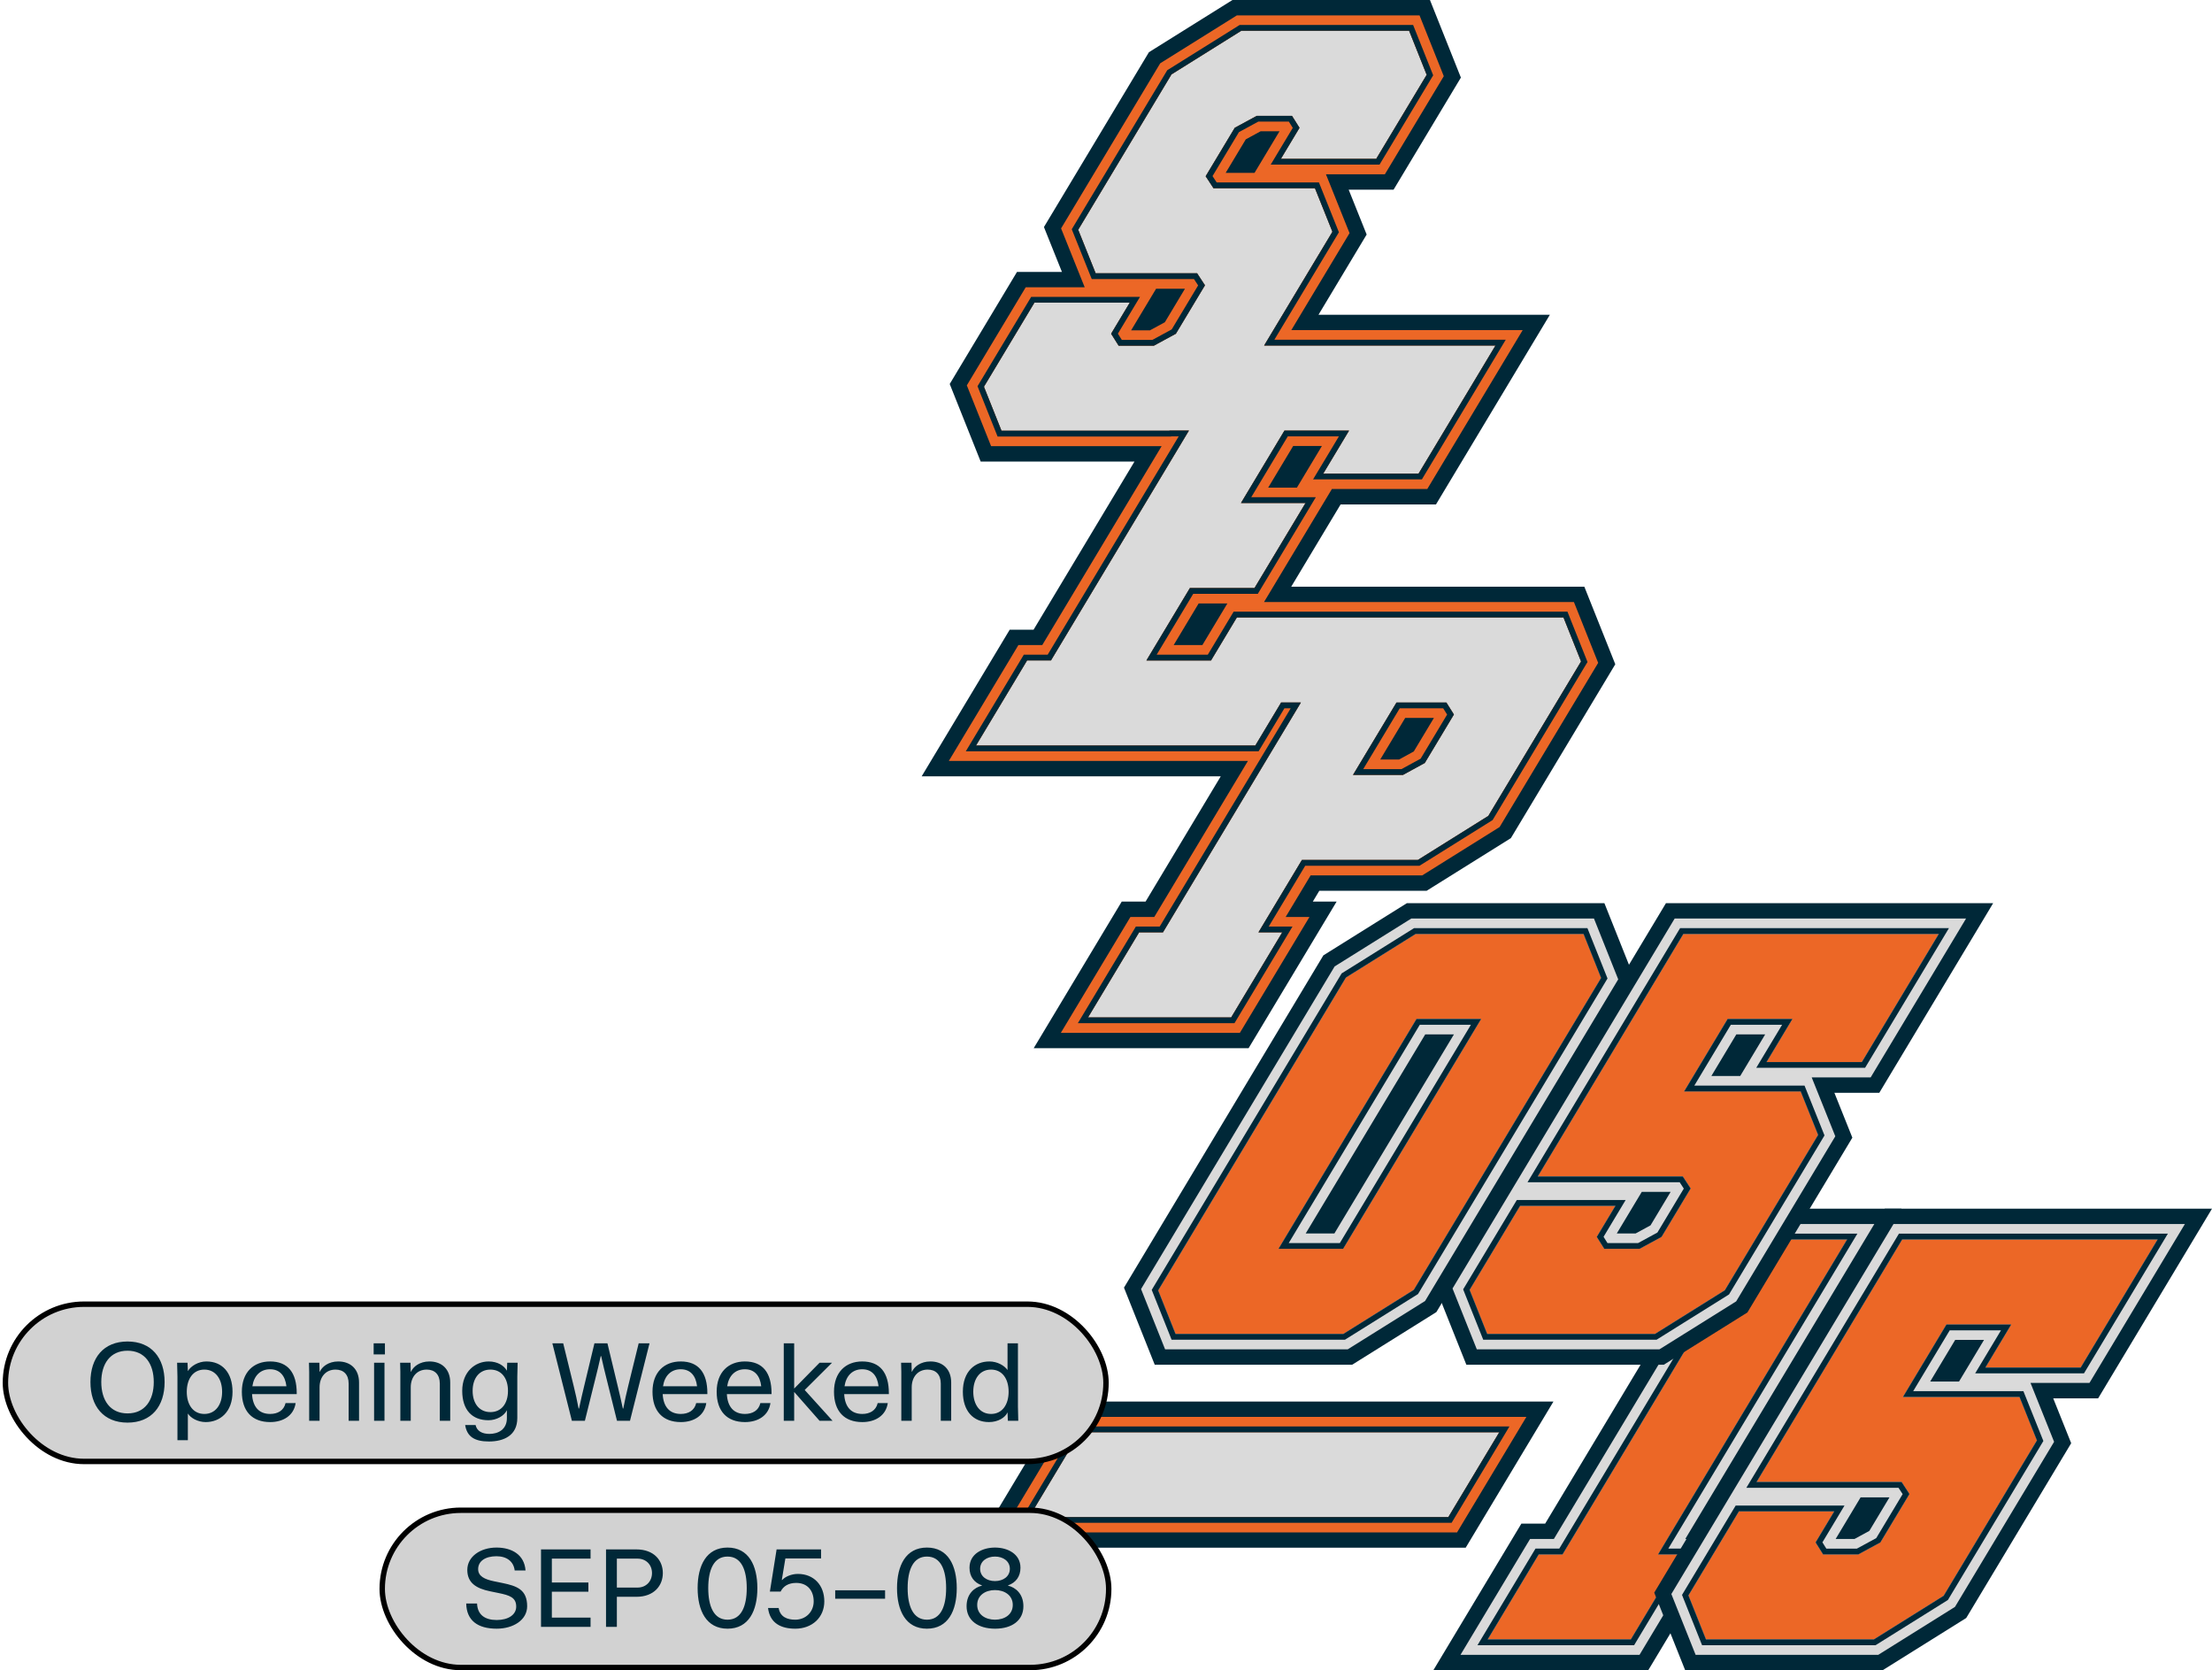 <svg width="408" height="308" viewBox="0 0 408 308" fill="none" xmlns="http://www.w3.org/2000/svg">
<path d="M269.385 305.165L282.219 283.796H286.608L308.654 247.09H304.265L317.096 225.721H345.717L310.852 283.796H315.242L302.407 305.165H269.385Z" fill="#EC6726"/>
<path d="M318.699 228.556H340.706L305.841 286.631H310.231L300.804 302.327H274.392L283.819 286.631H288.209L313.662 244.252H309.272L318.699 228.556ZM340.706 222.886H315.492L313.841 225.637L304.414 241.333L299.254 249.928H303.643L285.005 280.964H280.615L278.964 283.716L269.537 299.411L264.377 308.003H304.014L305.665 305.255L315.092 289.559L320.255 280.964H315.862L345.571 231.481L350.73 222.889H340.712L340.706 222.886Z" fill="#002838"/>
<path d="M345.717 225.721H317.096L316.272 227.095L306.845 242.791L304.265 247.087H308.654L286.608 283.796H282.219L281.392 285.17L271.965 300.866L269.385 305.162H302.407L303.232 303.788L312.659 288.092L315.239 283.796H310.846L343.134 230.017L345.714 225.721H345.717ZM340.71 228.556L305.841 286.631H310.231L300.804 302.327H274.392L283.819 286.631H288.209L313.662 244.252H309.272L318.699 228.556H340.707H340.71Z" fill="#DADADA"/>
<path d="M342.587 227.495H318.099L317.788 228.012L308.361 243.708L307.394 245.318H311.783L287.608 285.571H283.219L282.908 286.087L273.481 301.783L272.514 303.394H301.404L301.714 302.877L311.141 287.181L312.109 285.571H307.719L341.62 229.105L342.587 227.495ZM340.709 228.556L305.841 286.631H310.23L300.803 302.327H274.392L283.819 286.631H288.208L313.661 244.252H309.272L318.699 228.556H340.706H340.709Z" fill="#002838"/>
<path d="M361.345 254.758L365.95 247.09H360.629L356.021 254.758H361.345ZM342.056 283.796L344.8 282.308L348.511 276.127H343.19L338.583 283.799H342.059L342.056 283.796ZM312.75 305.165L308.277 293.95L318.982 276.127L349.255 225.721H402.992L385.392 255.024H374.52L378.874 265.881L360.59 296.325L346.445 305.165H312.753H312.75Z" fill="#EC6726"/>
<path d="M350.855 228.556H397.978L383.786 252.186H366.192L370.957 244.252H359.019L351.008 257.594H372.492L375.711 265.627L358.503 294.279L345.624 302.327H314.665L311.422 294.204L320.735 278.7H338.329L334.886 284.433L336.272 286.634H342.769L346.824 284.433L352.19 275.5L350.745 273.292H323.987L350.852 228.559L350.855 228.556ZM397.978 222.886H347.648L345.997 225.637L319.129 270.371L313.969 278.963L306.569 291.283L305.121 293.694L306.163 296.308L309.403 304.43L310.827 308H347.251L348.631 307.14L361.51 299.092L362.665 298.369L363.367 297.204L380.576 268.551L382.027 266.135L380.979 263.518L378.712 257.862H386.999L388.65 255.111L402.843 231.481L408.002 222.886H397.981H397.978Z" fill="#002838"/>
<path d="M343.187 276.127H348.508L344.797 282.308L342.053 283.799H338.58L340.763 280.16L343.184 276.127H343.187ZM360.626 247.09H365.947L363.764 250.728L361.342 254.761H356.021L360.629 247.09H360.626ZM402.989 225.721H349.252L348.428 227.095L321.562 271.829L318.982 276.124L318.316 277.236L309.003 292.74L308.277 293.947L308.8 295.253L312.04 303.376L312.753 305.159H346.445L347.135 304.729L360.014 296.681L360.59 296.319L360.942 295.737L378.151 267.085L378.876 265.878L378.351 264.569L375.132 256.536L374.526 255.021H385.398L386.225 253.647L400.418 230.017L402.998 225.721H402.989ZM397.978 228.556L383.786 252.186H366.192L370.957 244.252H359.019L351.008 257.593H372.492L375.711 265.627L358.503 294.279L345.624 302.327H314.665L311.422 294.204L320.735 278.7H338.329L334.886 284.432L336.272 286.634H342.769L346.824 284.432L352.19 275.5L350.745 273.292H323.987L350.852 228.559H397.975L397.978 228.556Z" fill="#DADADA"/>
<path d="M399.86 227.495H350.256L349.946 228.012L323.08 272.746L322.113 274.356H350.176L350.94 275.524L346.07 283.638L342.504 285.574H336.864L336.141 284.42L339.247 279.249L340.214 277.639H320.139L319.828 278.156L310.518 293.66L310.246 294.112L310.44 294.602L313.68 302.724L313.949 303.394H345.932L346.192 303.232L359.071 295.184L359.286 295.05L359.417 294.832L376.626 266.179L376.898 265.725L376.701 265.235L373.479 257.202L373.213 256.536H352.887L359.623 245.321H369.08L365.282 251.645L364.314 253.256H384.387L384.697 252.739L398.89 229.108L399.857 227.498L399.86 227.495ZM397.979 228.556L383.786 252.186H366.193L370.958 244.252H359.02L351.009 257.593H372.493L375.712 265.627L358.504 294.279L345.625 302.327H314.665L311.423 294.204L320.736 278.699H338.33L334.887 284.432L336.272 286.634H342.77L346.825 284.432L352.191 275.5L350.746 273.292H323.988L350.853 228.559H397.976L397.979 228.556Z" fill="#002838"/>
<path d="M231.396 31.873L236.004 24.201H232.531L229.787 25.689L226.075 31.87H231.396V31.873ZM212.106 60.91L214.851 59.42L218.562 53.239H213.241L208.634 60.91H212.106ZM239.214 89.915L243.818 82.246H238.521L233.914 89.915H239.211H239.214ZM221.772 118.956L226.38 111.284H221.083L216.475 118.956H221.772ZM258.047 140.062L260.767 138.577L264.482 132.39H259.188L254.58 140.062H258.05H258.047ZM195.671 190.466L208.505 169.1H212.904L230.178 140.325H175.008L187.842 118.959H192.243L214.259 82.282H182.804L178.331 71.067L189.195 52.982H200.07L195.716 42.125L214.003 11.681L228.148 2.841H261.839L266.312 14.056L255.449 32.141H244.577L248.93 42.998L238.19 60.883H280.866L263.266 90.184H245.673L233.158 111.024H250.65H290.317L294.79 122.239L276.608 152.514L262.344 161.428H241.752L237.144 169.1H241.534L228.7 190.466H195.677H195.671Z" fill="#DADADA"/>
<path d="M257.581 129.555L249.569 142.897H258.772L262.8 140.696L268.169 131.754L266.784 129.552H257.578L257.581 129.555ZM198.866 42.374L216.075 13.718L228.954 5.67H259.91L263.153 13.796L253.839 29.301H236.245L239.688 23.568L238.303 21.366H231.805L227.75 23.568L222.384 32.5L223.829 34.705H242.543L245.765 42.738L233.17 63.713H275.846L261.654 87.343H244.06L248.826 79.409H236.917L228.903 92.75H240.814L231.387 108.446H219.476L211.461 121.788H223.373L228.138 113.854H245.729H288.385L291.628 121.979L274.521 150.464L261.522 158.587H240.139L232.125 171.929H236.514L227.087 187.622H200.676L210.103 171.929H214.501L239.942 129.549H236.302L231.536 137.481H180.018L189.445 121.785H193.847L219.288 79.406H215.734L215.684 79.439H184.724L181.481 71.316L190.795 55.808H208.389L204.946 61.541L206.331 63.743H212.829L216.884 61.541L222.25 52.608L220.805 50.401H202.091L198.869 42.371L198.866 42.374ZM227.329 0L225.95 0.86L213.071 8.908L211.915 9.631L211.213 10.8L194.005 39.452L192.554 41.869L193.602 44.486L195.871 50.141H187.585L185.934 52.892L176.62 68.4L175.175 70.811L176.217 73.425L179.46 81.548L180.884 85.118H209.252L190.64 116.121H186.238L184.587 118.872L175.16 134.568L170 143.157H225.167L211.297 166.262H206.899L205.247 169.01L195.82 184.706L190.66 193.298H230.297L231.949 190.55L241.376 174.854L246.535 166.262H242.146L243.346 164.263H263.147L264.523 163.403L277.525 155.28L278.68 154.557L279.382 153.389L296.489 124.904L297.937 122.493L296.895 119.882L293.652 111.759L292.228 108.189H245.732H238.163L245.675 95.678L247.273 93.022H264.864L266.515 90.271L280.708 66.64L285.868 58.049H243.191L250.626 45.666L252.078 43.249L251.029 40.632L248.76 34.974H257.046L258.698 32.222L268.011 16.718L269.459 14.307L268.417 11.693L265.177 3.57L263.753 0L227.329 0Z" fill="#002838"/>
<path d="M259.185 132.39H264.483L260.768 138.574L258.051 140.059H254.581L259.188 132.387L259.185 132.39ZM221.086 111.284H226.384L225.715 112.396L221.776 118.956H216.479L221.086 111.284ZM238.525 82.247H243.822L241.636 85.885L239.215 89.918H233.917L238.522 82.249L238.525 82.247ZM213.242 53.242H218.566L214.855 59.423L212.11 60.913H208.635L210.82 57.275L213.242 53.242ZM232.532 24.204H236.005L233.819 27.843L231.397 31.876H226.073L229.785 25.695L232.529 24.204H232.532ZM261.834 2.835H228.142L227.453 3.265L214.574 11.313L213.998 11.675L213.648 12.257L196.44 40.91L195.714 42.12L196.24 43.428L199.461 51.458L200.071 52.973H189.195L188.368 54.347L179.055 69.855L178.329 71.062L178.852 72.367L182.095 80.49L182.805 82.273H214.26L192.244 118.95H187.843L187.019 120.327L177.592 136.023L175.012 140.319H230.179L212.905 169.094H208.506L207.679 170.468L198.252 186.164L195.672 190.46H228.695L229.522 189.086L238.949 173.39L241.529 169.094H237.139L241.747 161.422H262.339L263.028 160.992L276.027 152.869L276.603 152.508L276.952 151.925L294.059 123.44L294.782 122.233L294.26 120.928L291.02 112.802L290.306 111.018H245.73H233.147L233.816 109.907L243.243 94.211L245.665 90.178H263.258L264.083 88.804L278.275 65.173L280.855 60.877H238.179L248.197 44.199L248.922 42.992L248.397 41.683L245.175 33.65L244.566 32.136H255.441L256.268 30.761L265.582 15.254L266.304 14.05L265.785 12.744L262.542 4.621L261.831 2.835H261.834ZM249.567 142.897H258.77L262.799 140.695L268.167 131.757L266.782 129.555H257.579L249.564 142.897H249.567ZM259.914 5.673L263.154 13.796L253.84 29.303H236.247L239.69 23.571L238.304 21.369H231.809L227.751 23.571L222.385 32.503L223.831 34.708H242.544L245.766 42.741L233.171 63.713H275.848L261.655 87.343H244.061L248.827 79.409H236.915L228.901 92.75H240.812L231.385 108.446H219.474L211.459 121.788H223.371L228.137 113.853H245.73H288.383L291.626 121.976L274.519 150.461L261.521 158.584H240.137L232.126 171.926H236.515L227.088 187.622H200.68L210.107 171.926H214.505L239.946 129.546H236.306L231.544 137.481H180.019L189.446 121.785H193.848L219.289 79.406H215.735L215.685 79.438H184.725L181.482 71.313L190.796 55.808H208.39L204.947 61.541L206.332 63.742H212.83L216.885 61.541L222.251 52.608L220.806 50.401H202.092L198.87 42.37L216.079 13.715L228.958 5.667H259.914V5.673Z" fill="#EC6726"/>
<path d="M258.182 130.619H266.196L266.919 131.769L262.034 139.901L258.495 141.834H251.442L258.179 130.619H258.182ZM260.633 4.607H228.65L228.39 4.768L215.511 12.816L215.296 12.95L215.165 13.168L197.956 41.824L197.684 42.278L197.881 42.768L201.103 50.798L201.372 51.464H220.229L220.993 52.632L216.12 60.743L212.558 62.679H206.917L206.195 61.529L209.303 56.355L210.271 54.744H190.198L189.888 55.261L180.574 70.769L180.303 71.22L180.497 71.71L183.736 79.833L184.005 80.502H215.989L216.04 80.469H217.41L193.247 120.722H188.846L188.535 121.238L179.108 136.934L178.141 138.545H232.143L232.454 138.028L236.909 130.61H238.071L213.908 170.862H209.509L209.199 171.379L199.772 187.075L198.804 188.685H227.694L228.005 188.169L237.432 172.473L238.399 170.862H234.01L240.746 159.648H261.834L262.09 159.486L275.089 151.364L275.304 151.229L275.435 151.011L292.542 122.526L292.814 122.075L292.62 121.585L289.38 113.459L289.114 112.79H245.739H228.145H227.545L227.234 113.307L222.779 120.725H213.349L220.086 109.51H231.997L232.308 108.993L241.734 93.297L242.702 91.687H230.791L237.527 80.472H246.957L243.159 86.793L242.191 88.404H262.264L262.574 87.887L276.767 64.256L277.734 62.646H235.058L246.688 43.285L246.96 42.831L246.763 42.341L243.541 34.307L243.272 33.641H224.415L223.648 32.473L228.521 24.362L232.087 22.427H237.727L238.45 23.577L235.344 28.748L234.377 30.358H254.452L254.763 29.841L264.076 14.337L264.348 13.886L264.154 13.396L260.914 5.27L260.645 4.601L260.633 4.607ZM249.567 142.897H258.77L262.798 140.695L268.167 131.757L266.781 129.555H257.578L249.564 142.897H249.567ZM259.914 5.673L263.153 13.796L253.84 29.304H236.246L239.689 23.571L238.304 21.369H231.809L227.751 23.571L222.385 32.503L223.83 34.708H242.544L245.766 42.741L233.171 63.713H275.847L261.654 87.343H244.061L248.826 79.409H236.915L228.9 92.75H240.812L231.385 108.446H219.474L211.459 121.788H223.37L228.136 113.854H245.73H288.383L291.625 121.976L274.518 150.461L261.52 158.584H240.137L232.125 171.926H236.515L227.088 187.622H200.679L210.106 171.926H214.505L239.946 129.546H236.306L231.543 137.481H180.019L189.446 121.785H193.847L219.288 79.406H215.735L215.684 79.438H184.725L181.482 71.313L190.795 55.808H208.389L204.946 61.541L206.332 63.742H212.83L216.885 61.541L222.251 52.608L220.805 50.401H202.092L198.87 42.37L216.078 13.715L228.957 5.667H259.914V5.673Z" fill="#002838"/>
<path d="M246.129 227.456L268.175 190.75H262.881L240.835 227.456H246.129ZM214.901 248.822L210.467 237.706L246.168 178.221L260.313 169.381H294.004L298.478 180.596L262.857 239.908L248.59 248.822H214.898H214.901Z" fill="#EC6726"/>
<path d="M295.927 166.546H259.504L258.127 167.406L245.248 175.454L244.093 176.177L243.391 177.345L208.762 235.041L207.316 237.452L208.359 240.063L211.563 248.091L212.987 251.66H249.411L250.787 250.8L263.786 242.677L264.938 241.954L265.64 240.786L300.186 183.264L301.634 180.853L300.592 178.239L297.352 170.116L295.927 166.546ZM273.186 187.912H261.274L235.821 230.291H247.73L273.183 187.912H273.186ZM292.084 172.216L295.324 180.339L260.779 237.862L247.78 245.987H216.824L213.62 237.96L248.249 180.264L261.128 172.216H292.087H292.084Z" fill="#002838"/>
<path d="M262.882 190.747H268.176L246.13 227.453H240.836L262.882 190.747ZM294.006 169.381H260.314L259.624 169.811L246.745 177.859L246.169 178.221L245.817 178.806L211.187 236.502L210.465 237.706L210.984 239.012L214.188 247.039L214.899 248.822H248.591L249.28 248.392L262.279 240.269L262.855 239.908L263.207 239.325L297.753 181.803L298.479 180.596L297.956 179.29L294.716 171.167L294.003 169.381H294.006ZM273.187 187.912H261.275L235.822 230.291H247.731L273.184 187.912H273.187ZM292.086 172.216L295.325 180.339L260.78 237.861L247.781 245.987H216.825L213.621 237.96L248.25 180.264L261.129 172.216H292.088H292.086Z" fill="#DADADA"/>
<path d="M261.877 188.975H271.307L247.131 229.228H237.702L261.877 188.975ZM292.806 171.152H260.823L260.563 171.314L247.684 179.362L247.466 179.496L247.335 179.714L212.705 237.41L212.434 237.861L212.628 238.351L215.832 246.379L216.097 247.048H248.081L248.338 246.886L261.336 238.764L261.551 238.629L261.682 238.411L296.231 180.888L296.503 180.437L296.309 179.947L293.066 171.825L292.8 171.155L292.806 171.152ZM273.185 187.912H261.273L235.82 230.291H247.729L273.182 187.912H273.185ZM292.083 172.216L295.323 180.339L260.778 237.861L247.779 245.987H216.823L213.619 237.96L248.248 180.264L261.127 172.216H292.086H292.083Z" fill="#002838"/>
<path d="M320.98 198.419L325.585 190.75H320.264L315.656 198.419H320.977H320.98ZM301.69 227.456L304.434 225.966L308.146 219.785H302.825L298.218 227.456H301.693H301.69ZM272.385 248.822L267.912 237.608L278.617 219.785L308.89 169.381H362.627L345.03 198.681H334.158L338.511 209.538L320.228 239.983L306.083 248.822H272.391H272.385Z" fill="#EC6726"/>
<path d="M367.635 166.546H307.284L305.633 169.297L278.767 214.031L273.607 222.626L266.208 234.946L264.76 237.357L265.802 239.968L269.042 248.094L270.466 251.66H306.893L308.269 250.8L321.148 242.752L322.304 242.029L323.006 240.861L340.214 212.209L341.665 209.792L340.617 207.175L338.351 201.52H346.634L348.286 198.768L362.478 175.138L367.638 166.546H367.635ZM357.617 172.216L343.424 195.847H325.83L330.596 187.912H318.661L310.646 201.254H332.131L335.353 209.287L318.144 237.939L305.266 245.987H274.306L271.063 237.862L280.377 222.357H297.971L294.528 228.09L295.913 230.291H302.411L306.466 228.09L311.832 219.157L310.387 216.95H283.629L310.494 172.216H357.617Z" fill="#002838"/>
<path d="M302.823 219.785H308.147L304.435 225.966L301.691 227.456H298.215L300.401 223.818L302.823 219.785ZM320.264 190.747H325.586L323.403 194.386L320.981 198.419H315.66L320.264 190.747ZM362.628 169.381H308.891L308.066 170.755L281.201 215.489L278.621 219.785L277.955 220.896L268.642 236.401L267.916 237.608L268.439 238.913L271.681 247.039L272.395 248.822H306.087L306.776 248.392L319.655 240.344L320.232 239.983L320.584 239.4L337.793 210.748L338.518 209.541L337.996 208.232L334.774 200.199L334.167 198.684H345.04L345.864 197.31L360.057 173.68L362.636 169.384L362.628 169.381ZM357.617 172.216L343.424 195.846H325.83L330.596 187.912H318.661L310.646 201.254H332.131L335.353 209.287L318.144 237.939L305.266 245.987H274.306L271.063 237.861L280.377 222.357H297.971L294.528 228.09L295.913 230.291H302.411L306.466 228.09L311.832 219.157L310.387 216.95H283.629L310.494 172.216H357.617Z" fill="#DADADA"/>
<path d="M359.495 171.152H309.891L309.58 171.669L282.715 216.403L281.748 218.013H309.81L310.575 219.181L305.702 227.292L302.139 229.228H296.499L295.773 228.075L298.878 222.903L299.846 221.293H279.771L279.46 221.81L270.147 237.315L269.875 237.766L270.069 238.256L273.312 246.379L273.578 247.048H305.561L305.821 246.886L318.7 238.838L318.915 238.704L319.046 238.486L336.255 209.834L336.527 209.379L336.33 208.889L333.111 200.856L332.842 200.19H312.516L319.249 188.975H328.706L324.908 195.297L323.94 196.907H344.013L344.323 196.39L358.516 172.76L359.483 171.149L359.495 171.152ZM357.617 172.216L343.424 195.846H325.831L330.596 187.912H318.661L310.647 201.254H332.131L335.353 209.287L318.144 237.939L305.266 245.987H274.306L271.063 237.861L280.377 222.357H297.971L294.528 228.09L295.913 230.291H302.411L306.466 228.09L311.832 219.157L310.387 216.95H283.629L310.494 172.216H357.617Z" fill="#002838"/>
<path d="M184.82 282.584L197.613 261.283H281.541L268.749 282.584H184.82Z" fill="#DADADA"/>
<path d="M286.536 258.453H196.011L194.362 261.196L184.965 276.844L179.82 285.409H270.342L271.991 282.666L281.388 267.018L286.533 258.453H286.536ZM276.547 264.108L267.15 279.756H189.812L199.209 264.108H276.547Z" fill="#002838"/>
<path d="M281.54 261.283H197.612L196.787 262.654L187.39 278.303L184.816 282.587H268.748L269.572 281.215L278.969 265.567L281.54 261.283ZM276.548 264.109L267.151 279.757H189.812L199.209 264.109H276.548Z" fill="#EC6726"/>
<path d="M278.421 263.049H198.61L198.299 263.563L188.902 279.211L187.938 280.818H267.746L268.053 280.304L277.45 264.656L278.415 263.052L278.421 263.049ZM276.548 264.109L267.151 279.757H189.813L199.21 264.109H276.548Z" fill="#002838"/>
<rect x="1" y="240.5" width="203" height="29" rx="14.5" fill="#D2D2D2"/>
<rect x="1" y="240.5" width="203" height="29" rx="14.5" stroke="black"/>
<path d="M16.681 254.86C16.681 250.4 19.101 247.38 23.521 247.38C27.941 247.38 30.361 250.4 30.361 254.86C30.361 259.32 27.941 262.34 23.521 262.34C19.101 262.34 16.681 259.32 16.681 254.86ZM18.681 254.86C18.681 258.22 20.321 260.64 23.521 260.64C26.721 260.64 28.361 258.22 28.361 254.86C28.361 251.5 26.721 249.08 23.521 249.08C20.321 249.08 18.681 251.5 18.681 254.86ZM42.889 256.66C42.889 260.44 40.529 262.24 37.95 262.24C36.469 262.24 35.169 261.48 34.669 260.68H34.65V265.58H32.73V253.9L32.669 251.3H34.59L34.65 252.82H34.669C35.209 251.9 36.59 251.06 38.069 251.06C40.989 251.06 42.889 253.12 42.889 256.66ZM34.45 256.66C34.45 259.04 35.63 260.74 37.69 260.74C39.749 260.74 40.969 259.04 40.969 256.66C40.969 254.28 39.749 252.56 37.69 252.56C35.63 252.56 34.45 254.28 34.45 256.66ZM54.73 257.08H46.49C46.61 259.4 47.75 260.74 49.83 260.74C51.21 260.74 52.35 260.12 52.67 258.74H54.53C54.19 261.04 52.25 262.24 49.83 262.24C46.51 262.24 44.61 260.24 44.61 256.64C44.61 253.04 46.79 251.06 49.81 251.06C53.11 251.06 54.73 253.14 54.73 256.92V257.08ZM49.81 252.5C48.01 252.5 46.83 253.72 46.55 255.64H52.83C52.61 253.7 51.61 252.5 49.81 252.5ZM62.386 251.06C64.686 251.06 66.226 252.5 66.226 254.94V262H64.306V255.14C64.306 253.48 63.386 252.56 61.886 252.56C60.086 252.56 58.946 253.92 58.946 255.82V262H57.026V252.94L56.986 251.3H58.906L58.946 252.94H59.006C59.386 252.04 60.586 251.06 62.386 251.06ZM70.999 249.76H68.919V247.72H70.999V249.76ZM70.919 262H68.999V251.3H70.919V262ZM79.202 251.06C81.502 251.06 83.042 252.5 83.042 254.94V262H81.122V255.14C81.122 253.48 80.202 252.56 78.702 252.56C76.902 252.56 75.762 253.92 75.762 255.82V262H73.842V252.94L73.802 251.3H75.722L75.762 252.94H75.822C76.202 252.04 77.402 251.06 79.202 251.06ZM85.256 256.48C85.256 252.94 87.656 251.06 90.136 251.06C91.796 251.06 92.996 251.86 93.476 252.74H93.496L93.556 251.3H95.476L95.416 253.9V261.5C95.416 264.68 92.976 265.82 90.176 265.82C87.556 265.82 86.136 264.94 85.796 262.78H87.716C87.956 263.86 88.876 264.42 90.276 264.42C91.876 264.42 93.496 263.62 93.496 261.5V260.08H93.476C92.996 261.08 91.596 261.9 90.096 261.9C87.096 261.9 85.256 260.02 85.256 256.48ZM93.696 256.48C93.696 254.1 92.456 252.56 90.456 252.56C88.456 252.56 87.176 254.1 87.176 256.48C87.176 258.86 88.456 260.4 90.456 260.4C92.456 260.4 93.696 258.86 93.696 256.48ZM115.882 255.54L117.802 247.72H119.802L116.202 262H113.802L111.882 254.28C111.562 252.96 111.202 251.6 110.882 250.08H110.802C110.482 251.6 110.122 252.96 109.802 254.28L107.882 262H105.482L101.882 247.72H103.882L105.802 255.54C106.142 256.9 106.462 258.36 106.722 259.74H106.802C107.082 258.36 107.442 256.9 107.762 255.54L109.642 247.72H112.042L113.922 255.54C114.242 256.9 114.602 258.36 114.882 259.74H114.962C115.222 258.36 115.542 256.9 115.882 255.54ZM130.472 257.08H122.232C122.352 259.4 123.492 260.74 125.572 260.74C126.952 260.74 128.092 260.12 128.412 258.74H130.272C129.932 261.04 127.992 262.24 125.572 262.24C122.252 262.24 120.352 260.24 120.352 256.64C120.352 253.04 122.532 251.06 125.552 251.06C128.852 251.06 130.472 253.14 130.472 256.92V257.08ZM125.552 252.5C123.752 252.5 122.572 253.72 122.292 255.64H128.572C128.352 253.7 127.352 252.5 125.552 252.5ZM142.308 257.08H134.068C134.188 259.4 135.328 260.74 137.408 260.74C138.788 260.74 139.928 260.12 140.248 258.74H142.108C141.768 261.04 139.828 262.24 137.408 262.24C134.088 262.24 132.188 260.24 132.188 256.64C132.188 253.04 134.368 251.06 137.388 251.06C140.688 251.06 142.308 253.14 142.308 256.92V257.08ZM137.388 252.5C135.588 252.5 134.408 253.72 134.128 255.64H140.408C140.188 253.7 139.188 252.5 137.388 252.5ZM146.484 247.72V256.06L151.164 251.3H153.464L148.424 256.32L153.564 262H151.164L146.484 256.68V262H144.564V247.72H146.484ZM163.949 257.08H155.709C155.829 259.4 156.969 260.74 159.049 260.74C160.429 260.74 161.569 260.12 161.889 258.74H163.749C163.409 261.04 161.469 262.24 159.049 262.24C155.729 262.24 153.829 260.24 153.829 256.64C153.829 253.04 156.009 251.06 159.029 251.06C162.329 251.06 163.949 253.14 163.949 256.92V257.08ZM159.029 252.5C157.229 252.5 156.049 253.72 155.769 255.64H162.049C161.829 253.7 160.829 252.5 159.029 252.5ZM171.605 251.06C173.905 251.06 175.445 252.5 175.445 254.94V262H173.525V255.14C173.525 253.48 172.605 252.56 171.105 252.56C169.305 252.56 168.165 253.92 168.165 255.82V262H166.245V252.94L166.205 251.3H168.125L168.165 252.94H168.225C168.605 252.04 169.805 251.06 171.605 251.06ZM177.598 256.64C177.598 252.86 179.858 251.06 182.498 251.06C183.978 251.06 185.278 251.84 185.818 252.62H185.838V247.72H187.758V259.4L187.818 262H185.898L185.838 260.48H185.818C185.398 261.42 184.078 262.24 182.418 262.24C179.498 262.24 177.598 260.18 177.598 256.64ZM186.038 256.64C186.038 254.26 184.858 252.56 182.798 252.56C180.738 252.56 179.518 254.26 179.518 256.64C179.518 259.02 180.738 260.74 182.798 260.74C184.858 260.74 186.038 259.02 186.038 256.64Z" fill="#002838"/>
<rect x="70.5" y="278.5" width="134" height="29" rx="14.5" fill="#D2D2D2"/>
<rect x="70.5" y="278.5" width="134" height="29" rx="14.5" stroke="black"/>
<path d="M96.933 289.6H94.933C94.733 287.96 93.493 286.98 91.573 286.98C89.493 286.98 88.193 287.9 88.193 289.36C88.193 290.66 89.373 291.24 91.133 291.6L92.693 291.92C95.293 292.46 97.233 293.1 97.233 296.2C97.233 298.74 94.673 300.34 91.613 300.34C88.133 300.34 86.053 298.84 85.993 295.7H87.993C88.073 297.8 89.473 298.74 91.613 298.74C93.713 298.74 95.193 297.8 95.213 296.3C95.233 294.58 93.993 294.18 91.933 293.76L90.373 293.44C87.853 292.92 86.193 291.9 86.193 289.5C86.193 287.04 88.613 285.38 91.573 285.38C94.373 285.38 96.713 286.66 96.933 289.6ZM108.928 285.72V287.42H101.788V291.82H108.528V293.52H101.788V298.3H108.928V300H99.788V285.72H108.928ZM122.26 290.08C122.26 292.38 120.66 294.46 117.38 294.46H113.78V300H111.78V285.72H117.38C120.66 285.72 122.26 287.78 122.26 290.08ZM120.26 290.08C120.26 288.56 119.18 287.42 117.58 287.42H113.78V292.76H117.58C119.18 292.76 120.26 291.6 120.26 290.08ZM134.196 300.34C130.276 300.34 128.676 297 128.676 292.86C128.676 288.72 130.276 285.38 134.196 285.38C138.116 285.38 139.696 288.72 139.696 292.86C139.696 297 138.116 300.34 134.196 300.34ZM134.196 298.68C136.756 298.68 137.736 296.18 137.736 292.86C137.736 289.52 136.756 287.04 134.196 287.04C131.636 287.04 130.636 289.52 130.636 292.86C130.636 296.18 131.636 298.68 134.196 298.68ZM146.683 300.34C144.103 300.34 142.003 299.36 141.663 296.52H143.623C143.903 298.2 145.223 298.68 146.683 298.68C148.623 298.68 150.083 297.24 150.083 295.3C150.083 293.36 148.963 291.9 146.863 291.9C145.463 291.9 144.483 292.48 143.983 293.5H142.003L143.243 285.72H151.443V287.38H144.863L144.203 291.36H144.283C144.743 290.8 145.923 290.24 147.163 290.24C150.123 290.24 152.043 292.34 152.043 295.3C152.043 298.26 149.803 300.34 146.683 300.34ZM154.052 293.26H163.252V294.82H154.052V293.26ZM170.973 300.34C167.053 300.34 165.453 297 165.453 292.86C165.453 288.72 167.053 285.38 170.973 285.38C174.893 285.38 176.473 288.72 176.473 292.86C176.473 297 174.893 300.34 170.973 300.34ZM170.973 298.68C173.533 298.68 174.513 296.18 174.513 292.86C174.513 289.52 173.533 287.04 170.973 287.04C168.413 287.04 167.413 289.52 167.413 292.86C167.413 296.18 168.413 298.68 170.973 298.68ZM183.544 300.34C180.404 300.34 178.284 298.8 178.284 296.2C178.284 293.88 179.764 292.72 181.124 292.4V292.36C179.664 291.84 178.824 290.72 178.824 289.1C178.824 286.54 181.204 285.38 183.524 285.38C185.844 285.38 188.224 286.54 188.224 289.1C188.224 290.72 187.384 291.84 185.924 292.36V292.4C187.284 292.72 188.764 293.88 188.764 296.2C188.764 298.8 186.684 300.34 183.544 300.34ZM180.784 289.3C180.784 290.72 182.024 291.56 183.524 291.56C185.024 291.56 186.264 290.72 186.264 289.3C186.264 287.88 185.024 287.04 183.524 287.04C182.024 287.04 180.784 287.88 180.784 289.3ZM180.244 295.96C180.244 297.76 181.784 298.68 183.524 298.68C185.264 298.68 186.804 297.76 186.804 295.96C186.804 294.16 185.264 293.22 183.524 293.22C181.784 293.22 180.244 294.16 180.244 295.96Z" fill="#002838"/>
</svg>
